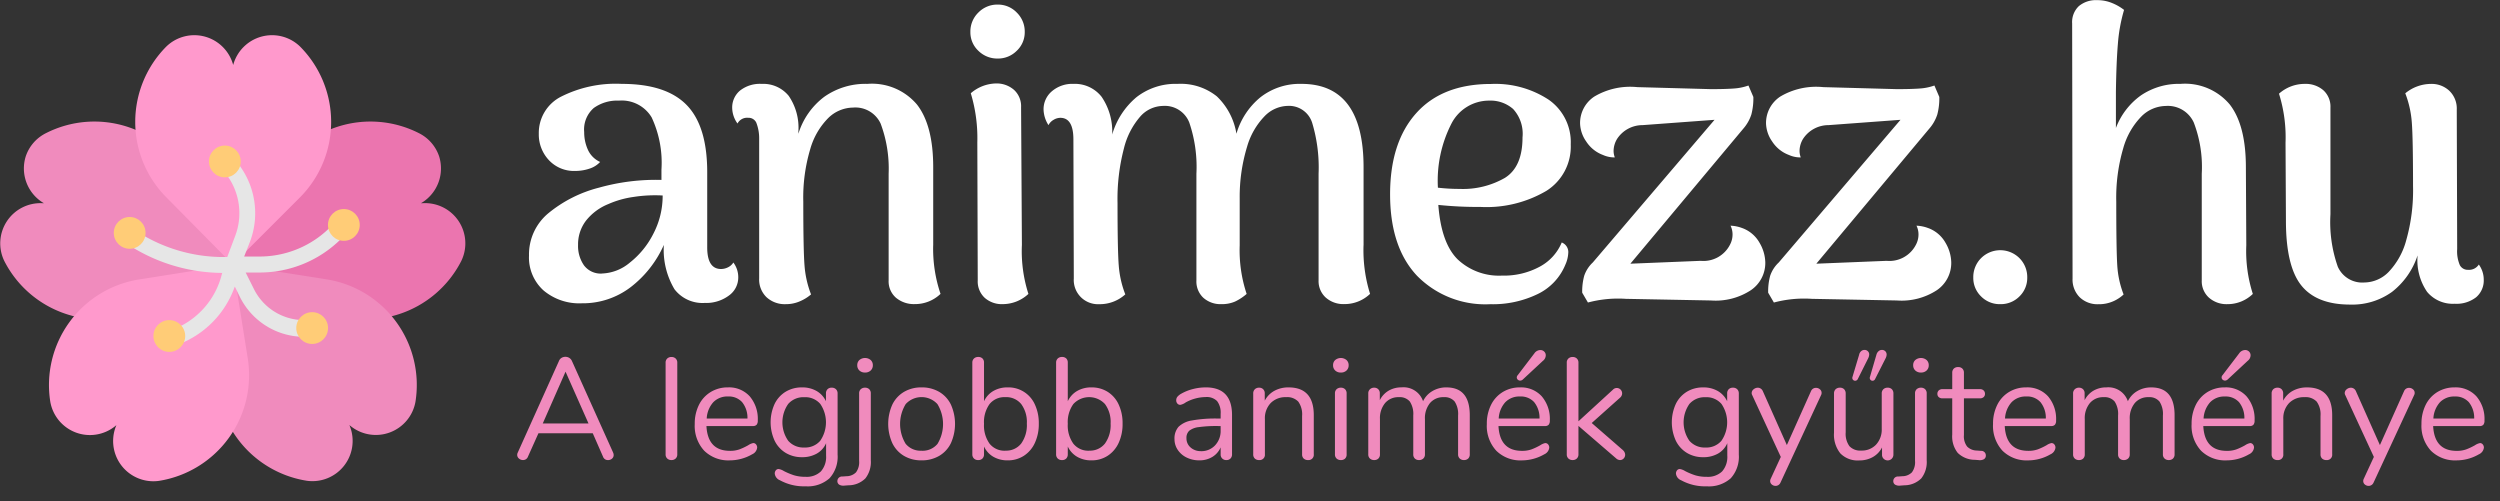 <svg id="logo" xmlns="http://www.w3.org/2000/svg" viewBox="0 0 248.51 49.84">
<rect x="0" y="0" width="248.51" height="49.84" fill="#333333" stroke="none"/>
<defs><style>.cls-1{fill:#f08bbd;}.cls-2{fill:#fff;}.cls-3{fill:#eb75af;}.cls-4{fill:#f9c;}.cls-5{fill:#e6e6e6;}.cls-6{fill:#fc7;}</style></defs>
<title>animezz_hu_logo</title>
<path id="A_legjobb_animék_gyűjteménye" class="cls-1" d="M62.947,46.018l-4.1-9.116a0.671,0.671,0,0,0-.258-0.294A0.716,0.716,0,0,0,58.2,36.5a0.728,0.728,0,0,0-.373.1,0.619,0.619,0,0,0-.258.3l-4.1,9.116a0.508,0.508,0,0,0-.057.229,0.468,0.468,0,0,0,.172.366,0.59,0.59,0,0,0,.4.15,0.507,0.507,0,0,0,.5-0.344L55.523,44.1h5.4l1.018,2.322a0.507,0.507,0,0,0,.5.344,0.582,0.582,0,0,0,.394-0.143A0.455,0.455,0,0,0,63,46.262a0.539,0.539,0,0,0-.057-0.244h0Zm-4.73-8.041L60.5,43.123H55.953Zm10.535,8.786a0.583,0.583,0,0,0,.408-0.15,0.544,0.544,0,0,0,.165-0.423v-9.1a0.544,0.544,0,0,0-.165-0.423,0.583,0.583,0,0,0-.408-0.15,0.6,0.6,0,0,0-.423.15,0.543,0.543,0,0,0-.165.423v9.1a0.543,0.543,0,0,0,.165.423,0.6,0.6,0,0,0,.423.15h0Zm8.127-1.691a1.361,1.361,0,0,0-.5.215,6.272,6.272,0,0,1-.86.408,2.74,2.74,0,0,1-.96.151q-2.207,0-2.336-2.465h4.615a0.476,0.476,0,0,0,.373-0.129,0.617,0.617,0,0,0,.115-0.416,3.459,3.459,0,0,0-.8-2.408,2.772,2.772,0,0,0-2.164-.889A3.226,3.226,0,0,0,72.644,40a3.1,3.1,0,0,0-1.168,1.283,4.16,4.16,0,0,0-.416,1.9A3.63,3.63,0,0,0,72,45.832a3.413,3.413,0,0,0,2.558.96,4.4,4.4,0,0,0,1.118-.15,4.346,4.346,0,0,0,1.089-.452,0.829,0.829,0,0,0,.5-0.659,0.478,0.478,0,0,0-.115-0.33,0.353,0.353,0,0,0-.272-0.129h0Zm-2.508-4.63a1.779,1.779,0,0,1,1.4.566,2.485,2.485,0,0,1,.53,1.627H72.25a2.619,2.619,0,0,1,.652-1.62,1.946,1.946,0,0,1,1.469-.573h0Zm10.306-.874a0.557,0.557,0,0,0-.423.158,0.578,0.578,0,0,0-.15.416v0.774a2.294,2.294,0,0,0-.932-1.018,2.832,2.832,0,0,0-1.448-.358,3.076,3.076,0,0,0-1.627.43,2.908,2.908,0,0,0-1.1,1.218,4.4,4.4,0,0,0,0,3.641,2.906,2.906,0,0,0,1.1,1.218,3.076,3.076,0,0,0,1.627.43,2.9,2.9,0,0,0,1.469-.358,2.185,2.185,0,0,0,.924-1.032v1.233a2.181,2.181,0,0,1-.516,1.57,2.031,2.031,0,0,1-1.534.537,3.792,3.792,0,0,1-1.161-.158,6.639,6.639,0,0,1-.989-0.416,1.39,1.39,0,0,0-.516-0.2,0.347,0.347,0,0,0-.279.129,0.5,0.5,0,0,0-.108.33,0.806,0.806,0,0,0,.516.659,4.943,4.943,0,0,0,2.551.6,3.246,3.246,0,0,0,2.379-.8,3.182,3.182,0,0,0,.8-2.358V40.142a0.563,0.563,0,0,0-.158-0.416,0.582,0.582,0,0,0-.43-0.158h0Zm-2.723,5.948a2.008,2.008,0,0,1-1.6-.666,3.189,3.189,0,0,1,0-3.669,2.008,2.008,0,0,1,1.6-.666,1.965,1.965,0,0,1,1.584.666,3.239,3.239,0,0,1-.007,3.669,1.97,1.97,0,0,1-1.577.666h0Zm4,3.784,0.4-.029a2.385,2.385,0,0,0,1.67-.688,2.64,2.64,0,0,0,.538-1.806V40.142a0.557,0.557,0,0,0-.158-0.423,0.577,0.577,0,0,0-.416-0.151,0.6,0.6,0,0,0-.423.151,0.544,0.544,0,0,0-.165.423V46.85a1.681,1.681,0,0,1-.308,1.132,1.344,1.344,0,0,1-.953.387l-0.4.029a0.456,0.456,0,0,0-.5.444,0.413,0.413,0,0,0,.179.365,0.841,0.841,0,0,0,.537.093h0Zm2.035-11.237a0.786,0.786,0,0,0,.559-0.2,0.691,0.691,0,0,0,.215-0.53,0.675,0.675,0,0,0-.215-0.516,0.879,0.879,0,0,0-1.118,0,0.674,0.674,0,0,0-.215.516,0.691,0.691,0,0,0,.215.53,0.786,0.786,0,0,0,.559.2h0Zm5.619,8.729a3.4,3.4,0,0,0,1.749-.444,2.946,2.946,0,0,0,1.168-1.269,4.686,4.686,0,0,0,0-3.827,2.95,2.95,0,0,0-1.168-1.269,3.4,3.4,0,0,0-1.749-.444,3.363,3.363,0,0,0-1.742.444A2.963,2.963,0,0,0,90.7,41.252a4.686,4.686,0,0,0,0,3.827,2.96,2.96,0,0,0,1.161,1.269,3.36,3.36,0,0,0,1.742.444h0Zm0-.96a1.912,1.912,0,0,1-1.584-.688A3.787,3.787,0,0,1,92.03,41.2a2.135,2.135,0,0,1,3.153,0,3.8,3.8,0,0,1,.007,3.956,1.921,1.921,0,0,1-1.584.681h0Zm8.557-6.292a2.764,2.764,0,0,0-1.426.358,2.306,2.306,0,0,0-.924,1.018V37.074a0.552,0.552,0,0,0-.151-0.409,0.572,0.572,0,0,0-.423-0.15,0.581,0.581,0,0,0-.43.158,0.544,0.544,0,0,0-.158.4V46.19a0.561,0.561,0,0,0,.158.416,0.581,0.581,0,0,0,.43.158,0.557,0.557,0,0,0,.423-0.158,0.577,0.577,0,0,0,.151-0.416V45.416a2.3,2.3,0,0,0,.924,1.018,2.761,2.761,0,0,0,1.426.358,2.894,2.894,0,0,0,1.62-.459,3.027,3.027,0,0,0,1.089-1.283,4.456,4.456,0,0,0,.387-1.913,4.373,4.373,0,0,0-.387-1.892,2.873,2.873,0,0,0-2.709-1.706h0Zm-0.229,6.292a1.888,1.888,0,0,1-1.57-.7,3.1,3.1,0,0,1-.551-1.971,3.073,3.073,0,0,1,.551-1.964,1.9,1.9,0,0,1,1.57-.688,1.918,1.918,0,0,1,1.577.688,3,3,0,0,1,.559,1.935,3.139,3.139,0,0,1-.559,1.985,1.893,1.893,0,0,1-1.577.709h0Zm8.557-6.292a2.761,2.761,0,0,0-1.426.358,2.305,2.305,0,0,0-.925,1.018V37.074a0.553,0.553,0,0,0-.15-0.409,0.574,0.574,0,0,0-.423-0.15,0.581,0.581,0,0,0-.43.158,0.545,0.545,0,0,0-.158.4V46.19a0.562,0.562,0,0,0,.158.416,0.58,0.58,0,0,0,.43.158,0.559,0.559,0,0,0,.423-0.158,0.578,0.578,0,0,0,.15-0.416V45.416a2.3,2.3,0,0,0,.925,1.018,2.758,2.758,0,0,0,1.426.358,2.9,2.9,0,0,0,1.62-.459,3.027,3.027,0,0,0,1.089-1.283,4.456,4.456,0,0,0,.387-1.913,4.373,4.373,0,0,0-.387-1.892,2.94,2.94,0,0,0-1.089-1.261,2.971,2.971,0,0,0-1.62-.444h0Zm-0.229,6.292a1.888,1.888,0,0,1-1.57-.7,3.1,3.1,0,0,1-.552-1.971,3.07,3.07,0,0,1,.552-1.964,2.142,2.142,0,0,1,3.146,0,2.99,2.99,0,0,1,.559,1.935,3.133,3.133,0,0,1-.559,1.985,1.89,1.89,0,0,1-1.576.709h0Zm11.581-6.292a5.053,5.053,0,0,0-1.268.165,4.605,4.605,0,0,0-1.14.452,1.42,1.42,0,0,0-.394.308,0.543,0.543,0,0,0-.122.351,0.475,0.475,0,0,0,.115.33,0.367,0.367,0,0,0,.286.129,1.307,1.307,0,0,0,.545-0.244,4.212,4.212,0,0,1,1.978-.53,1.442,1.442,0,0,1,1.139.4,1.88,1.88,0,0,1,.352,1.261v0.473h-0.316a13.024,13.024,0,0,0-2.551.194,2.436,2.436,0,0,0-1.319.631,1.748,1.748,0,0,0-.4,1.225,1.876,1.876,0,0,0,.33,1.075,2.209,2.209,0,0,0,.895.76,2.828,2.828,0,0,0,1.24.272,2.446,2.446,0,0,0,1.29-.337,2.052,2.052,0,0,0,.832-0.953V46.19a0.541,0.541,0,0,0,.573.573,0.536,0.536,0,0,0,.408-0.158,0.574,0.574,0,0,0,.151-0.416v-3.9q0-2.752-2.623-2.752h0Zm-0.473,6.335a1.481,1.481,0,0,1-1.025-.365,1.187,1.187,0,0,1-.408-0.925,0.942,0.942,0,0,1,.279-0.738,1.866,1.866,0,0,1,.939-0.358,12.837,12.837,0,0,1,1.921-.108h0.258V43.8a2.085,2.085,0,0,1-.552,1.5,1.863,1.863,0,0,1-1.412.58h0Zm8.715-6.335a2.883,2.883,0,0,0-1.405.337,2.348,2.348,0,0,0-.96.982V40.127a0.556,0.556,0,0,0-.151-0.4,0.537,0.537,0,0,0-.408-0.158,0.581,0.581,0,0,0-.43.158,0.559,0.559,0,0,0-.158.416V46.19a0.553,0.553,0,0,0,.158.423,0.6,0.6,0,0,0,.43.15,0.522,0.522,0,0,0,.573-0.573v-3.5a2.182,2.182,0,0,1,.573-1.591,2.046,2.046,0,0,1,1.534-.588,1.51,1.51,0,0,1,1.211.444,2.165,2.165,0,0,1,.38,1.419V46.19a0.553,0.553,0,0,0,.158.423,0.6,0.6,0,0,0,.43.15,0.522,0.522,0,0,0,.573-0.573V42.306q0-2.766-2.508-2.766h0Zm5.2,7.224a0.593,0.593,0,0,0,.415-0.143,0.553,0.553,0,0,0,.158-0.43V40.142a0.557,0.557,0,0,0-.158-0.423,0.575,0.575,0,0,0-.415-0.151,0.6,0.6,0,0,0-.423.151,0.543,0.543,0,0,0-.165.423V46.19a0.543,0.543,0,0,0,.165.423,0.6,0.6,0,0,0,.423.15h0Zm0-8.7a0.788,0.788,0,0,0,.559-0.2,0.692,0.692,0,0,0,.215-0.53,0.676,0.676,0,0,0-.215-0.516,0.879,0.879,0,0,0-1.118,0,0.672,0.672,0,0,0-.215.516,0.689,0.689,0,0,0,.215.53,0.784,0.784,0,0,0,.559.2h0ZM145.78,39.54a2.662,2.662,0,0,0-1.405.373,2.318,2.318,0,0,0-.917,1,2.043,2.043,0,0,0-2.136-1.376,2.494,2.494,0,0,0-1.29.33,2.264,2.264,0,0,0-.874.946V40.127A0.539,0.539,0,0,0,139,39.719a0.557,0.557,0,0,0-.4-0.151,0.588,0.588,0,0,0-.423.158,0.549,0.549,0,0,0-.165.416V46.19a0.543,0.543,0,0,0,.165.423,0.6,0.6,0,0,0,.423.15,0.575,0.575,0,0,0,.415-0.15,0.557,0.557,0,0,0,.158-0.423v-3.5a2.35,2.35,0,0,1,.509-1.591,1.718,1.718,0,0,1,1.369-.588,1.312,1.312,0,0,1,1.089.43,2.235,2.235,0,0,1,.344,1.39V46.19a0.553,0.553,0,0,0,.158.423,0.575,0.575,0,0,0,.415.15,0.6,0.6,0,0,0,.423-0.15,0.543,0.543,0,0,0,.165-0.423v-3.5a2.368,2.368,0,0,1,.5-1.591,1.713,1.713,0,0,1,1.376-.588,1.3,1.3,0,0,1,1.075.43,2.235,2.235,0,0,1,.344,1.39V46.19a0.543,0.543,0,0,0,.165.423,0.6,0.6,0,0,0,.422.15,0.578,0.578,0,0,0,.416-0.15,0.557,0.557,0,0,0,.158-0.423V42.306q0-2.766-2.322-2.766h0Zm9.832,5.533a1.358,1.358,0,0,0-.5.215,6.3,6.3,0,0,1-.86.408,2.744,2.744,0,0,1-.961.151q-2.207,0-2.336-2.465h4.615a0.478,0.478,0,0,0,.373-0.129,0.619,0.619,0,0,0,.115-0.416,3.459,3.459,0,0,0-.8-2.408,2.772,2.772,0,0,0-2.164-.889,3.225,3.225,0,0,0-1.713.459,3.1,3.1,0,0,0-1.168,1.283,4.151,4.151,0,0,0-.416,1.9,3.63,3.63,0,0,0,.939,2.652,3.412,3.412,0,0,0,2.558.96,4.47,4.47,0,0,0,2.208-.6,0.828,0.828,0,0,0,.5-0.659,0.479,0.479,0,0,0-.114-0.33,0.355,0.355,0,0,0-.273-0.129h0Zm-2.508-4.63a1.78,1.78,0,0,1,1.4.566,2.485,2.485,0,0,1,.53,1.627h-4.056a2.615,2.615,0,0,1,.652-1.62,1.945,1.945,0,0,1,1.469-.573h0Zm0.244-1.663,2.021-1.878a0.707,0.707,0,0,0,.286-0.545,0.5,0.5,0,0,0-.157-0.38,0.542,0.542,0,0,0-.387-0.151,0.741,0.741,0,0,0-.588.33l-1.663,2.179a0.327,0.327,0,0,0-.086.215,0.293,0.293,0,0,0,.1.222,0.342,0.342,0,0,0,.243.093,0.383,0.383,0,0,0,.23-0.086h0Zm9.976,6.995-3.1-2.695,2.823-2.523a0.571,0.571,0,0,0,.2-0.43,0.539,0.539,0,0,0-.53-0.53,0.533,0.533,0,0,0-.387.172l-3.426,3.139V37.089a0.543,0.543,0,0,0-.165-0.423,0.583,0.583,0,0,0-.408-0.15,0.6,0.6,0,0,0-.423.15,0.543,0.543,0,0,0-.165.423v9.1a0.543,0.543,0,0,0,.165.423,0.6,0.6,0,0,0,.423.15,0.583,0.583,0,0,0,.408-0.15,0.543,0.543,0,0,0,.165-0.423V43.367l3.741,3.225a0.607,0.607,0,0,0,.387.172,0.489,0.489,0,0,0,.366-0.158,0.522,0.522,0,0,0,.15-0.373,0.63,0.63,0,0,0-.229-0.459h0Zm10.936-6.206a0.558,0.558,0,0,0-.423.158,0.578,0.578,0,0,0-.15.416v0.774a2.3,2.3,0,0,0-.932-1.018,2.833,2.833,0,0,0-1.448-.358,3.078,3.078,0,0,0-1.627.43,2.909,2.909,0,0,0-1.1,1.218,4.4,4.4,0,0,0,0,3.641,2.907,2.907,0,0,0,1.1,1.218,3.078,3.078,0,0,0,1.627.43,2.894,2.894,0,0,0,1.469-.358,2.186,2.186,0,0,0,.925-1.032v1.233a2.181,2.181,0,0,1-.516,1.57,2.031,2.031,0,0,1-1.534.537,3.8,3.8,0,0,1-1.161-.158,6.666,6.666,0,0,1-.989-0.416,1.383,1.383,0,0,0-.516-0.2,0.346,0.346,0,0,0-.279.129,0.5,0.5,0,0,0-.108.33,0.806,0.806,0,0,0,.516.659,4.946,4.946,0,0,0,2.552.6,3.245,3.245,0,0,0,2.379-.8,3.182,3.182,0,0,0,.8-2.358V40.142a0.563,0.563,0,0,0-.158-0.416,0.582,0.582,0,0,0-.43-0.158h0Zm-2.723,5.948a2.011,2.011,0,0,1-1.6-.666,3.192,3.192,0,0,1,0-3.669,2.011,2.011,0,0,1,1.6-.666,1.963,1.963,0,0,1,1.583.666,3.235,3.235,0,0,1-.007,3.669,1.97,1.97,0,0,1-1.576.666h0Zm10.477-5.59-2.393,5.346L177.227,39.9a0.549,0.549,0,0,0-.208-0.244,0.517,0.517,0,0,0-.279-0.086,0.656,0.656,0,0,0-.423.158,0.47,0.47,0,0,0-.194.373,0.418,0.418,0,0,0,.058.215l2.838,6.135-1,2.164a0.51,0.51,0,0,0-.057.229,0.435,0.435,0,0,0,.165.351,0.579,0.579,0,0,0,.38.136,0.518,0.518,0,0,0,.279-0.086A0.55,0.55,0,0,0,178.99,49l4.028-8.686a0.455,0.455,0,0,0,.057-0.229,0.447,0.447,0,0,0-.172-0.358,0.591,0.591,0,0,0-.387-0.143,0.524,0.524,0,0,0-.5.344h0Zm7.626-.358a0.581,0.581,0,0,0-.43.158,0.559,0.559,0,0,0-.158.416v3.512a2.2,2.2,0,0,1-.559,1.569,1.932,1.932,0,0,1-1.476.595,1.463,1.463,0,0,1-1.176-.437,2.084,2.084,0,0,1-.372-1.369v-3.87a0.579,0.579,0,0,0-.151-0.416,0.556,0.556,0,0,0-.423-0.158,0.582,0.582,0,0,0-.43.158,0.562,0.562,0,0,0-.157.416v3.9a2.97,2.97,0,0,0,.63,2.057,2.41,2.41,0,0,0,1.878.7,2.714,2.714,0,0,0,1.34-.33,2.27,2.27,0,0,0,.925-0.96v0.717a0.534,0.534,0,0,0,.15.394,0.57,0.57,0,0,0,.982-0.409V40.142a0.575,0.575,0,0,0-.151-0.416,0.556,0.556,0,0,0-.422-0.158h0Zm-2.967-.86,1.046-2.093a0.908,0.908,0,0,0,.086-0.344,0.433,0.433,0,0,0-.136-0.33,0.455,0.455,0,0,0-.323-0.129,0.525,0.525,0,0,0-.337.122,0.641,0.641,0,0,0-.207.365l-0.66,2.207a0.286,0.286,0,0,0,.043.265,0.284,0.284,0,0,0,.373.065,0.306,0.306,0,0,0,.115-0.129h0Zm1.72,0,1.06-2.093a0.871,0.871,0,0,0,.086-0.33,0.451,0.451,0,0,0-.136-0.344,0.471,0.471,0,0,0-.337-0.129,0.5,0.5,0,0,0-.322.122,0.7,0.7,0,0,0-.222.365l-0.645,2.207a0.28,0.28,0,0,0,.043.265,0.264,0.264,0,0,0,.215.108,0.277,0.277,0,0,0,.258-0.172h0ZM190.915,49.3l0.4-.029a2.383,2.383,0,0,0,1.669-.688,2.636,2.636,0,0,0,.538-1.806V40.142a0.557,0.557,0,0,0-.158-0.423,0.575,0.575,0,0,0-.415-0.151,0.6,0.6,0,0,0-.423.151,0.543,0.543,0,0,0-.165.423V46.85a1.683,1.683,0,0,1-.308,1.132,1.344,1.344,0,0,1-.953.387l-0.4.029a0.456,0.456,0,0,0-.5.444,0.411,0.411,0,0,0,.179.365,0.84,0.84,0,0,0,.537.093h0Zm2.036-11.237a0.788,0.788,0,0,0,.559-0.2,0.692,0.692,0,0,0,.215-0.53,0.676,0.676,0,0,0-.215-0.516,0.879,0.879,0,0,0-1.118,0,0.672,0.672,0,0,0-.215.516,0.689,0.689,0,0,0,.215.53,0.784,0.784,0,0,0,.559.2h0Zm5.948,7.783-0.387-.029a1.385,1.385,0,0,1-.968-0.394,1.656,1.656,0,0,1-.322-1.139V40.629h1.591a0.525,0.525,0,0,0,.365-0.122,0.411,0.411,0,0,0,.137-0.322,0.451,0.451,0,0,0-.137-0.344,0.507,0.507,0,0,0-.365-0.129h-1.591v-1.62a0.557,0.557,0,0,0-.158-0.423,0.575,0.575,0,0,0-.415-0.151,0.6,0.6,0,0,0-.43.151,0.554,0.554,0,0,0-.158.423v1.62H195.1a0.53,0.53,0,0,0-.38.129,0.451,0.451,0,0,0-.136.344,0.411,0.411,0,0,0,.136.322,0.549,0.549,0,0,0,.38.122h0.96v3.6a2.635,2.635,0,0,0,.545,1.82,2.429,2.429,0,0,0,1.691.688l0.387,0.029a0.838,0.838,0,0,0,.537-0.093,0.412,0.412,0,0,0,.18-0.365,0.452,0.452,0,0,0-.5-0.459h0Zm7.038-.774a1.36,1.36,0,0,0-.5.215,6.3,6.3,0,0,1-.86.408,2.742,2.742,0,0,1-.96.151q-2.208,0-2.337-2.465h4.616a0.474,0.474,0,0,0,.372-0.129,0.614,0.614,0,0,0,.115-0.416,3.459,3.459,0,0,0-.8-2.408,2.771,2.771,0,0,0-2.164-.889A3.227,3.227,0,0,0,201.7,40a3.1,3.1,0,0,0-1.168,1.283,4.164,4.164,0,0,0-.416,1.9,3.63,3.63,0,0,0,.939,2.652,3.414,3.414,0,0,0,2.559.96,4.4,4.4,0,0,0,1.118-.15,4.345,4.345,0,0,0,1.089-.452,0.83,0.83,0,0,0,.5-0.659,0.48,0.48,0,0,0-.115-0.33,0.353,0.353,0,0,0-.272-0.129h0Zm-2.509-4.63a1.78,1.78,0,0,1,1.405.566,2.485,2.485,0,0,1,.53,1.627h-4.056a2.62,2.62,0,0,1,.652-1.62,1.946,1.946,0,0,1,1.469-.573h0Zm12.413-.9a2.662,2.662,0,0,0-1.405.373,2.324,2.324,0,0,0-.917,1,2.043,2.043,0,0,0-2.136-1.376,2.494,2.494,0,0,0-1.29.33,2.271,2.271,0,0,0-.874.946V40.127a0.539,0.539,0,0,0-.158-0.408,0.557,0.557,0,0,0-.4-0.151,0.588,0.588,0,0,0-.423.158,0.549,0.549,0,0,0-.165.416V46.19a0.543,0.543,0,0,0,.165.423,0.6,0.6,0,0,0,.423.15,0.579,0.579,0,0,0,.416-0.15,0.557,0.557,0,0,0,.157-0.423v-3.5a2.35,2.35,0,0,1,.509-1.591,1.719,1.719,0,0,1,1.369-.588,1.31,1.31,0,0,1,1.089.43,2.229,2.229,0,0,1,.344,1.39V46.19a0.557,0.557,0,0,0,.158.423,0.578,0.578,0,0,0,.416.15,0.6,0.6,0,0,0,.422-0.15,0.543,0.543,0,0,0,.165-0.423v-3.5a2.368,2.368,0,0,1,.5-1.591,1.713,1.713,0,0,1,1.376-.588,1.294,1.294,0,0,1,1.075.43,2.235,2.235,0,0,1,.344,1.39V46.19a0.543,0.543,0,0,0,.165.423,0.6,0.6,0,0,0,.423.15,0.575,0.575,0,0,0,.415-0.15,0.557,0.557,0,0,0,.158-0.423V42.306q0-2.766-2.322-2.766h0Zm9.833,5.533a1.36,1.36,0,0,0-.5.215,6.3,6.3,0,0,1-.86.408,2.742,2.742,0,0,1-.96.151q-2.208,0-2.337-2.465h4.616A0.474,0.474,0,0,0,226,43.252a0.614,0.614,0,0,0,.115-0.416,3.459,3.459,0,0,0-.8-2.408,2.771,2.771,0,0,0-2.164-.889,3.227,3.227,0,0,0-1.713.459,3.1,3.1,0,0,0-1.168,1.283,4.164,4.164,0,0,0-.416,1.9,3.63,3.63,0,0,0,.939,2.652,3.414,3.414,0,0,0,2.559.96,4.4,4.4,0,0,0,1.118-.15,4.345,4.345,0,0,0,1.089-.452,0.83,0.83,0,0,0,.5-0.659,0.48,0.48,0,0,0-.115-0.33,0.353,0.353,0,0,0-.272-0.129h0Zm-2.509-4.63a1.78,1.78,0,0,1,1.405.566,2.485,2.485,0,0,1,.53,1.627h-4.056a2.62,2.62,0,0,1,.652-1.62,1.946,1.946,0,0,1,1.469-.573h0Zm0.244-1.663L225.43,36.9a0.709,0.709,0,0,0,.287-0.545,0.5,0.5,0,0,0-.158-0.38,0.539,0.539,0,0,0-.387-0.151,0.741,0.741,0,0,0-.588.33l-1.662,2.179a0.322,0.322,0,0,0-.086.215,0.292,0.292,0,0,0,.1.222,0.345,0.345,0,0,0,.244.093,0.382,0.382,0,0,0,.229-0.086h0Zm7.912,0.76a2.883,2.883,0,0,0-1.405.337,2.348,2.348,0,0,0-.96.982V40.127a0.556,0.556,0,0,0-.151-0.4,0.537,0.537,0,0,0-.408-0.158,0.581,0.581,0,0,0-.43.158,0.563,0.563,0,0,0-.158.416V46.19a0.557,0.557,0,0,0,.158.423,0.6,0.6,0,0,0,.43.15,0.522,0.522,0,0,0,.573-0.573v-3.5a2.178,2.178,0,0,1,.574-1.591,2.043,2.043,0,0,1,1.533-.588,1.51,1.51,0,0,1,1.211.444,2.159,2.159,0,0,1,.38,1.419V46.19a0.557,0.557,0,0,0,.158.423,0.6,0.6,0,0,0,.43.15,0.522,0.522,0,0,0,.573-0.573V42.306q0-2.766-2.508-2.766h0Zm9.646,0.387-2.393,5.346L236.18,39.9a0.549,0.549,0,0,0-.208-0.244,0.517,0.517,0,0,0-.279-0.086,0.656,0.656,0,0,0-.423.158,0.47,0.47,0,0,0-.194.373,0.418,0.418,0,0,0,.058.215l2.838,6.135-1,2.164a0.51,0.51,0,0,0-.057.229,0.435,0.435,0,0,0,.165.351,0.579,0.579,0,0,0,.38.136,0.518,0.518,0,0,0,.279-0.086A0.55,0.55,0,0,0,237.943,49l4.028-8.686a0.455,0.455,0,0,0,.057-0.229,0.447,0.447,0,0,0-.172-0.358,0.591,0.591,0,0,0-.387-0.143,0.524,0.524,0,0,0-.5.344h0Zm7.554,5.146a1.366,1.366,0,0,0-.5.215,6.239,6.239,0,0,1-.86.408,2.734,2.734,0,0,1-.96.151q-2.208,0-2.336-2.465h4.615a0.478,0.478,0,0,0,.373-0.129,0.62,0.62,0,0,0,.114-0.416,3.459,3.459,0,0,0-.8-2.408A2.774,2.774,0,0,0,246,39.54a3.221,3.221,0,0,0-1.712.459,3.1,3.1,0,0,0-1.169,1.283,4.164,4.164,0,0,0-.415,1.9,3.63,3.63,0,0,0,.939,2.652,3.41,3.41,0,0,0,2.558.96,4.4,4.4,0,0,0,1.118-.15,4.345,4.345,0,0,0,1.089-.452,0.828,0.828,0,0,0,.5-0.659,0.475,0.475,0,0,0-.115-0.33,0.352,0.352,0,0,0-.272-0.129h0Zm-2.508-4.63a1.777,1.777,0,0,1,1.4.566,2.485,2.485,0,0,1,.531,1.627h-4.057a2.621,2.621,0,0,1,.653-1.62,1.943,1.943,0,0,1,1.469-.573h0Z" transform="translate(-2 -1.031)"/>
<path id="animezz.hu" class="cls-2" d="M74.9,27.122a1.274,1.274,0,0,1-.549.488,1.568,1.568,0,0,1-.67.162q-1.382,0-1.381-2.153V18.144q0-4.59-2.052-6.683T63.806,9.369a12.046,12.046,0,0,0-6.053,1.28,4.037,4.037,0,0,0-2.194,3.677,3.716,3.716,0,0,0,1,2.62,3.4,3.4,0,0,0,2.62,1.077,4.4,4.4,0,0,0,1.4-.223,2.472,2.472,0,0,0,1.077-.67,2.425,2.425,0,0,1-1.219-1.219,4.2,4.2,0,0,1-.366-1.747,2.83,2.83,0,0,1,.955-2.4,4,4,0,0,1,2.5-.731,3.465,3.465,0,0,1,3.25,1.666,10.652,10.652,0,0,1,.975,5.2v1.016a20.942,20.942,0,0,0-6.216.772,12.958,12.958,0,0,0-5,2.519,5.316,5.316,0,0,0-1.95,4.225A4.408,4.408,0,0,0,56.027,29.9a5.51,5.51,0,0,0,3.8,1.28A7.846,7.846,0,0,0,64.659,29.6a10.84,10.84,0,0,0,3.331-4.225,7.645,7.645,0,0,0,1.056,4.408,3.512,3.512,0,0,0,3.006,1.361,3.774,3.774,0,0,0,2.4-.731,2.2,2.2,0,0,0,.934-1.787,2.437,2.437,0,0,0-.487-1.5h0Zm-13.041,1.1a2.083,2.083,0,0,1-1.808-.812,3.368,3.368,0,0,1-.589-2.031,3.867,3.867,0,0,1,.792-2.417,5.375,5.375,0,0,1,2.214-1.645,9.411,9.411,0,0,1,2.519-.711,13.864,13.864,0,0,1,2.884-.142,8.125,8.125,0,0,1-.934,3.819A8.506,8.506,0,0,1,64.6,27.142a4.525,4.525,0,0,1-2.742,1.076h0Zm32.906-2.8V17.656q0-4.144-1.6-6.216a5.853,5.853,0,0,0-4.936-2.072,7.11,7.11,0,0,0-4.286,1.28,7.254,7.254,0,0,0-2.58,3.677v-0.2a5.625,5.625,0,0,0-.955-3.555,3.257,3.257,0,0,0-2.7-1.2,3.177,3.177,0,0,0-2.153.67,2.181,2.181,0,0,0-.772,1.726,2.716,2.716,0,0,0,.528,1.544,1.071,1.071,0,0,1,1.056-.569,0.84,0.84,0,0,1,.813.488,4.261,4.261,0,0,1,.284,1.625V28.706a2.447,2.447,0,0,0,.731,1.869,2.667,2.667,0,0,0,1.909.691,3.444,3.444,0,0,0,1.442-.3,4.205,4.205,0,0,0,1.076-.67,9.955,9.955,0,0,1-.65-2.884q-0.122-1.543-.122-6.337a16.855,16.855,0,0,1,.691-5.22,7.144,7.144,0,0,1,1.808-3.108A3.579,3.579,0,0,1,86.8,11.725a2.759,2.759,0,0,1,2.742,1.6,12.756,12.756,0,0,1,.792,4.977v10.6a2.158,2.158,0,0,0,.731,1.727,2.763,2.763,0,0,0,1.869.63,3.65,3.65,0,0,0,2.559-1.016,13.956,13.956,0,0,1-.731-4.834h0ZM101.181,6.85a2.611,2.611,0,0,0,1.889-.772,2.513,2.513,0,0,0,.793-1.869,2.628,2.628,0,0,0-.793-1.93,2.577,2.577,0,0,0-1.889-.792,2.626,2.626,0,0,0-1.929.792,2.627,2.627,0,0,0-.792,1.93,2.512,2.512,0,0,0,.792,1.869,2.661,2.661,0,0,0,1.929.772h0Zm2.4,18.566L103.5,11.684a2.192,2.192,0,0,0-.711-1.727,2.628,2.628,0,0,0-1.808-.63A3.946,3.946,0,0,0,98.5,10.3a15.4,15.4,0,0,1,.65,4.875l0.041,13.731a2.218,2.218,0,0,0,.691,1.727,2.551,2.551,0,0,0,1.788.63,3.746,3.746,0,0,0,2.559-1.016,13.913,13.913,0,0,1-.65-4.834h0Zm33.963,0V17.656q0-8.287-6.175-8.287a6.337,6.337,0,0,0-4.063,1.32,7.3,7.3,0,0,0-2.4,3.636,6.577,6.577,0,0,0-1.95-3.717,5.737,5.737,0,0,0-3.9-1.239,6.318,6.318,0,0,0-4.083,1.32,7.6,7.6,0,0,0-2.417,3.717,6.117,6.117,0,0,0-1.056-3.758,3.382,3.382,0,0,0-2.8-1.28,3.113,3.113,0,0,0-2.133.731,2.333,2.333,0,0,0-.833,1.828,3.017,3.017,0,0,0,.488,1.544,1.265,1.265,0,0,1,.508-0.528,1.318,1.318,0,0,1,.67-0.2q1.3,0,1.3,2.153l0.04,13.813a2.406,2.406,0,0,0,2.519,2.559,3.784,3.784,0,0,0,2.6-.975,9.923,9.923,0,0,1-.65-2.864q-0.122-1.524-.122-6.2a19.805,19.805,0,0,1,.63-5.423,7.557,7.557,0,0,1,1.645-3.209,3.079,3.079,0,0,1,2.235-1.036,2.61,2.61,0,0,1,2.62,1.645,13.643,13.643,0,0,1,.711,5.1v10.6a2.218,2.218,0,0,0,.691,1.727,2.549,2.549,0,0,0,1.787.63A3.265,3.265,0,0,0,124.784,31a5.039,5.039,0,0,0,1.138-.752,13.74,13.74,0,0,1-.691-4.834V20.744a17.1,17.1,0,0,1,.731-5.119,7.225,7.225,0,0,1,1.768-3.067,3.3,3.3,0,0,1,2.254-1,2.408,2.408,0,0,1,2.458,1.706,15.34,15.34,0,0,1,.63,5.038v10.6a2.2,2.2,0,0,0,.711,1.706,2.632,2.632,0,0,0,1.848.65,3.653,3.653,0,0,0,2.56-1.016,14.529,14.529,0,0,1-.65-4.834h0Zm19.7-.284a4.82,4.82,0,0,1-2.174,2.4,7.453,7.453,0,0,1-3.758.894,5.983,5.983,0,0,1-4.428-1.625q-1.624-1.624-1.909-5.4a38.158,38.158,0,0,0,4.184.2,11.724,11.724,0,0,0,6.561-1.6,5.2,5.2,0,0,0,2.418-4.611,5.14,5.14,0,0,0-2.194-4.448,9.655,9.655,0,0,0-5.728-1.564q-4.836,0-7.435,2.9t-2.6,8.064q0,5.241,2.661,8.084a9.5,9.5,0,0,0,7.292,2.844,10.225,10.225,0,0,0,4.733-1.016,5.587,5.587,0,0,0,2.742-2.925,3.2,3.2,0,0,0,.285-1.178,1.021,1.021,0,0,0-.65-1.016h0Zm-7.191-14.1a3.411,3.411,0,0,1,2.356.833,3.633,3.633,0,0,1,.935,2.823q0,2.925-1.747,4.022a8.363,8.363,0,0,1-4.509,1.1,18.786,18.786,0,0,1-2.154-.122,12.456,12.456,0,0,1,1.361-6.4,4.2,4.2,0,0,1,3.758-2.255h0ZM175.2,23.709a3.634,3.634,0,0,0-1.178-.244,1.977,1.977,0,0,1,.2.894,2.157,2.157,0,0,1-.244.975,2.96,2.96,0,0,1-2.925,1.625l-6.987.284,11.212-13.406a4.048,4.048,0,0,0,.813-1.422,6.323,6.323,0,0,0,.2-1.747l-0.488-1.137a5.324,5.324,0,0,1-1.482.3q-0.834.061-2.255,0.061l-7.313-.2a6.988,6.988,0,0,0-4.265.934,3.144,3.144,0,0,0-1.422,2.681,3.292,3.292,0,0,0,.609,1.787,3.383,3.383,0,0,0,1.666,1.341,2.775,2.775,0,0,0,1.178.244,1.843,1.843,0,0,1-.122-0.65,2.35,2.35,0,0,1,.366-1.219,3.021,3.021,0,0,1,2.518-1.341l7.151-.528L160.331,27.122a3.23,3.23,0,0,0-.853,1.32,5.9,5.9,0,0,0-.2,1.686l0.569,0.975a11.613,11.613,0,0,1,3.778-.366l8.45,0.162a6.4,6.4,0,0,0,3.961-1.016,3.272,3.272,0,0,0,1.442-2.762,4,4,0,0,0-.569-1.95,3.252,3.252,0,0,0-1.706-1.463h0Zm18.484,0a3.634,3.634,0,0,0-1.178-.244,1.977,1.977,0,0,1,.2.894,2.169,2.169,0,0,1-.243.975,2.962,2.962,0,0,1-2.925,1.625l-6.988.284,11.213-13.406a4.06,4.06,0,0,0,.812-1.422,6.323,6.323,0,0,0,.2-1.747l-0.487-1.137a5.331,5.331,0,0,1-1.483.3q-0.833.061-2.255,0.061l-7.312-.2a6.993,6.993,0,0,0-4.266.934,3.146,3.146,0,0,0-1.422,2.681,3.286,3.286,0,0,0,.61,1.787,3.385,3.385,0,0,0,1.665,1.341,2.779,2.779,0,0,0,1.178.244,1.841,1.841,0,0,1-.121-0.65,2.348,2.348,0,0,1,.365-1.219,3.022,3.022,0,0,1,2.519-1.341l7.15-.528L178.816,27.122a3.22,3.22,0,0,0-.853,1.32,5.891,5.891,0,0,0-.2,1.686l0.569,0.975a11.616,11.616,0,0,1,3.778-.366l8.45,0.162a6.4,6.4,0,0,0,3.961-1.016,3.272,3.272,0,0,0,1.442-2.762,4,4,0,0,0-.568-1.95,3.258,3.258,0,0,0-1.707-1.463h0Zm7.15,7.556a2.6,2.6,0,0,0,1.91-.772,2.547,2.547,0,0,0,.772-1.869,2.665,2.665,0,0,0-.772-1.93,2.7,2.7,0,0,0-3.819,0,2.661,2.661,0,0,0-.772,1.93,2.543,2.543,0,0,0,.772,1.869,2.594,2.594,0,0,0,1.909.772h0Zm24.457-5.85-0.041-7.759q0-4.144-1.584-6.216a5.8,5.8,0,0,0-4.916-2.072,6.724,6.724,0,0,0-3.92,1.137,7.024,7.024,0,0,0-2.5,3.25V10.181q0.041-2.965.2-4.834a16.162,16.162,0,0,1,.61-3.331,4.876,4.876,0,0,0-1.158-.67,3.827,3.827,0,0,0-1.523-.3,2.643,2.643,0,0,0-1.808.589,2.177,2.177,0,0,0-.671,1.727l0.041,25.35a2.484,2.484,0,0,0,.711,1.869,2.54,2.54,0,0,0,1.848.691,3.509,3.509,0,0,0,1.5-.3,3.587,3.587,0,0,0,1.015-.67,9.535,9.535,0,0,1-.63-2.884q-0.1-1.543-.1-6.337a17.442,17.442,0,0,1,.69-5.3A7.326,7.326,0,0,1,214.87,12.6a3.5,3.5,0,0,1,2.418-1.036,2.83,2.83,0,0,1,2.782,1.645,12.367,12.367,0,0,1,.793,5.1v10.6a2.2,2.2,0,0,0,.71,1.706,2.635,2.635,0,0,0,1.849.65,3.6,3.6,0,0,0,2.519-1.016,13.889,13.889,0,0,1-.65-4.834h0Zm23.115,1.909a1.145,1.145,0,0,1-1.056.528,0.888,0.888,0,0,1-.833-0.467,3.5,3.5,0,0,1-.264-1.6l-0.041-13.853a2.447,2.447,0,0,0-.731-1.869,2.559,2.559,0,0,0-1.828-.691,4.033,4.033,0,0,0-2.559.934,10.064,10.064,0,0,1,.65,2.9q0.121,1.564.122,6.358a18.123,18.123,0,0,1-.671,5.322,7.3,7.3,0,0,1-1.767,3.189,3.428,3.428,0,0,1-2.4,1.036,2.659,2.659,0,0,1-2.64-1.564,13.339,13.339,0,0,1-.732-5.22v-10.6A2.188,2.188,0,0,0,232.948,10a2.685,2.685,0,0,0-1.848-.63,3.829,3.829,0,0,0-2.559.975,14.5,14.5,0,0,1,.65,4.875l0.04,7.759q0,4.509,1.524,6.419t4.854,1.909a6.765,6.765,0,0,0,4.164-1.259,7.579,7.579,0,0,0,2.539-3.616v0.081a5.533,5.533,0,0,0,.955,3.534,3.324,3.324,0,0,0,2.742,1.178,3.165,3.165,0,0,0,2.133-.65,2.192,2.192,0,0,0,.752-1.747,2.555,2.555,0,0,0-.488-1.5h0Z" transform="translate(-2 -1.031)"/>
<g id="sakura">
<path class="cls-3" d="M23.14,27.3l8.42,4.29a10.63,10.63,0,0,0,14.29-4.64h0A4,4,0,0,0,42,21.2h-.16l.14-.08a4,4,0,0,0,1.67-4.58h0a4,4,0,0,0-2-2.3h0a10.63,10.63,0,0,0-14.29,4.64h0Z" transform="translate(0 -1)"/>
<path class="cls-1" d="M23.14,27.3l-4.29-8.42A10.63,10.63,0,0,0,4.56,14.24h0a4,4,0,0,0-2,2.3h0a4,4,0,0,0,1.67,4.58l.14.08H4.23a4,4,0,0,0-3.8,5.75h0a10.63,10.63,0,0,0,14.29,4.64Z" transform="translate(0 -1)"/>
<path class="cls-1" d="M23.14,27.3l-1.48,9.33A10.63,10.63,0,0,0,30.5,48.79h0a4,4,0,0,0,4.29-5.39l-.06-.15.12.1a4,4,0,0,0,6.45-2.42h0a10.63,10.63,0,0,0-8.83-12.16Z" transform="translate(0 -1)"/>
<path class="cls-4" d="M23.14,27.3l6.68-6.68a10.63,10.63,0,0,0,0-15h0a4,4,0,0,0-6.64,1.84l0,.16,0-.16a4,4,0,0,0-6.64-1.84h0a10.63,10.63,0,0,0,0,15Z" transform="translate(0 -1)"/>
<path class="cls-4" d="M23.14,27.3l-9.33,1.48A10.63,10.63,0,0,0,5,40.94H5a4,4,0,0,0,6.45,2.42l.12-.1-.06.15a4,4,0,0,0,4.29,5.39h0a10.63,10.63,0,0,0,8.83-12.16h0Z" transform="translate(0 -1)"/>
<path class="cls-5" d="M25.24,29.73l-.82-1.64h1.36a11.48,11.48,0,0,0,8.17-3.39l-1.12-1.12a9.91,9.91,0,0,1-7.06,2.92h-1.5L24.86,25a8,8,0,0,0-1.09-7.6l-1.26.95a6.38,6.38,0,0,1,.87,6.1l-.79,2.1h-.38a15.81,15.81,0,0,1-8.13-2.25l-.81,1.35a17.39,17.39,0,0,0,8.82,2.48l-.12.43a7.92,7.92,0,0,1-4.64,5.14l.59,1.46a9.51,9.51,0,0,0,5.42-5.68l.49,1a7.13,7.13,0,0,0,6.41,4V32.82A5.56,5.56,0,0,1,25.24,29.73Z" transform="translate(0 -1)"/>
<circle class="cls-6" cx="34.18" cy="22.36" r="1.58"/>
<circle class="cls-6" cx="22.35" cy="16.05" r="1.58"/>
<circle class="cls-6" cx="12.89" cy="23.15" r="1.58"/>
<circle class="cls-6" cx="16.83" cy="33.4" r="1.58"/>
<circle class="cls-6" cx="31.03" cy="32.61" r="1.58"/>
</g>
</svg>